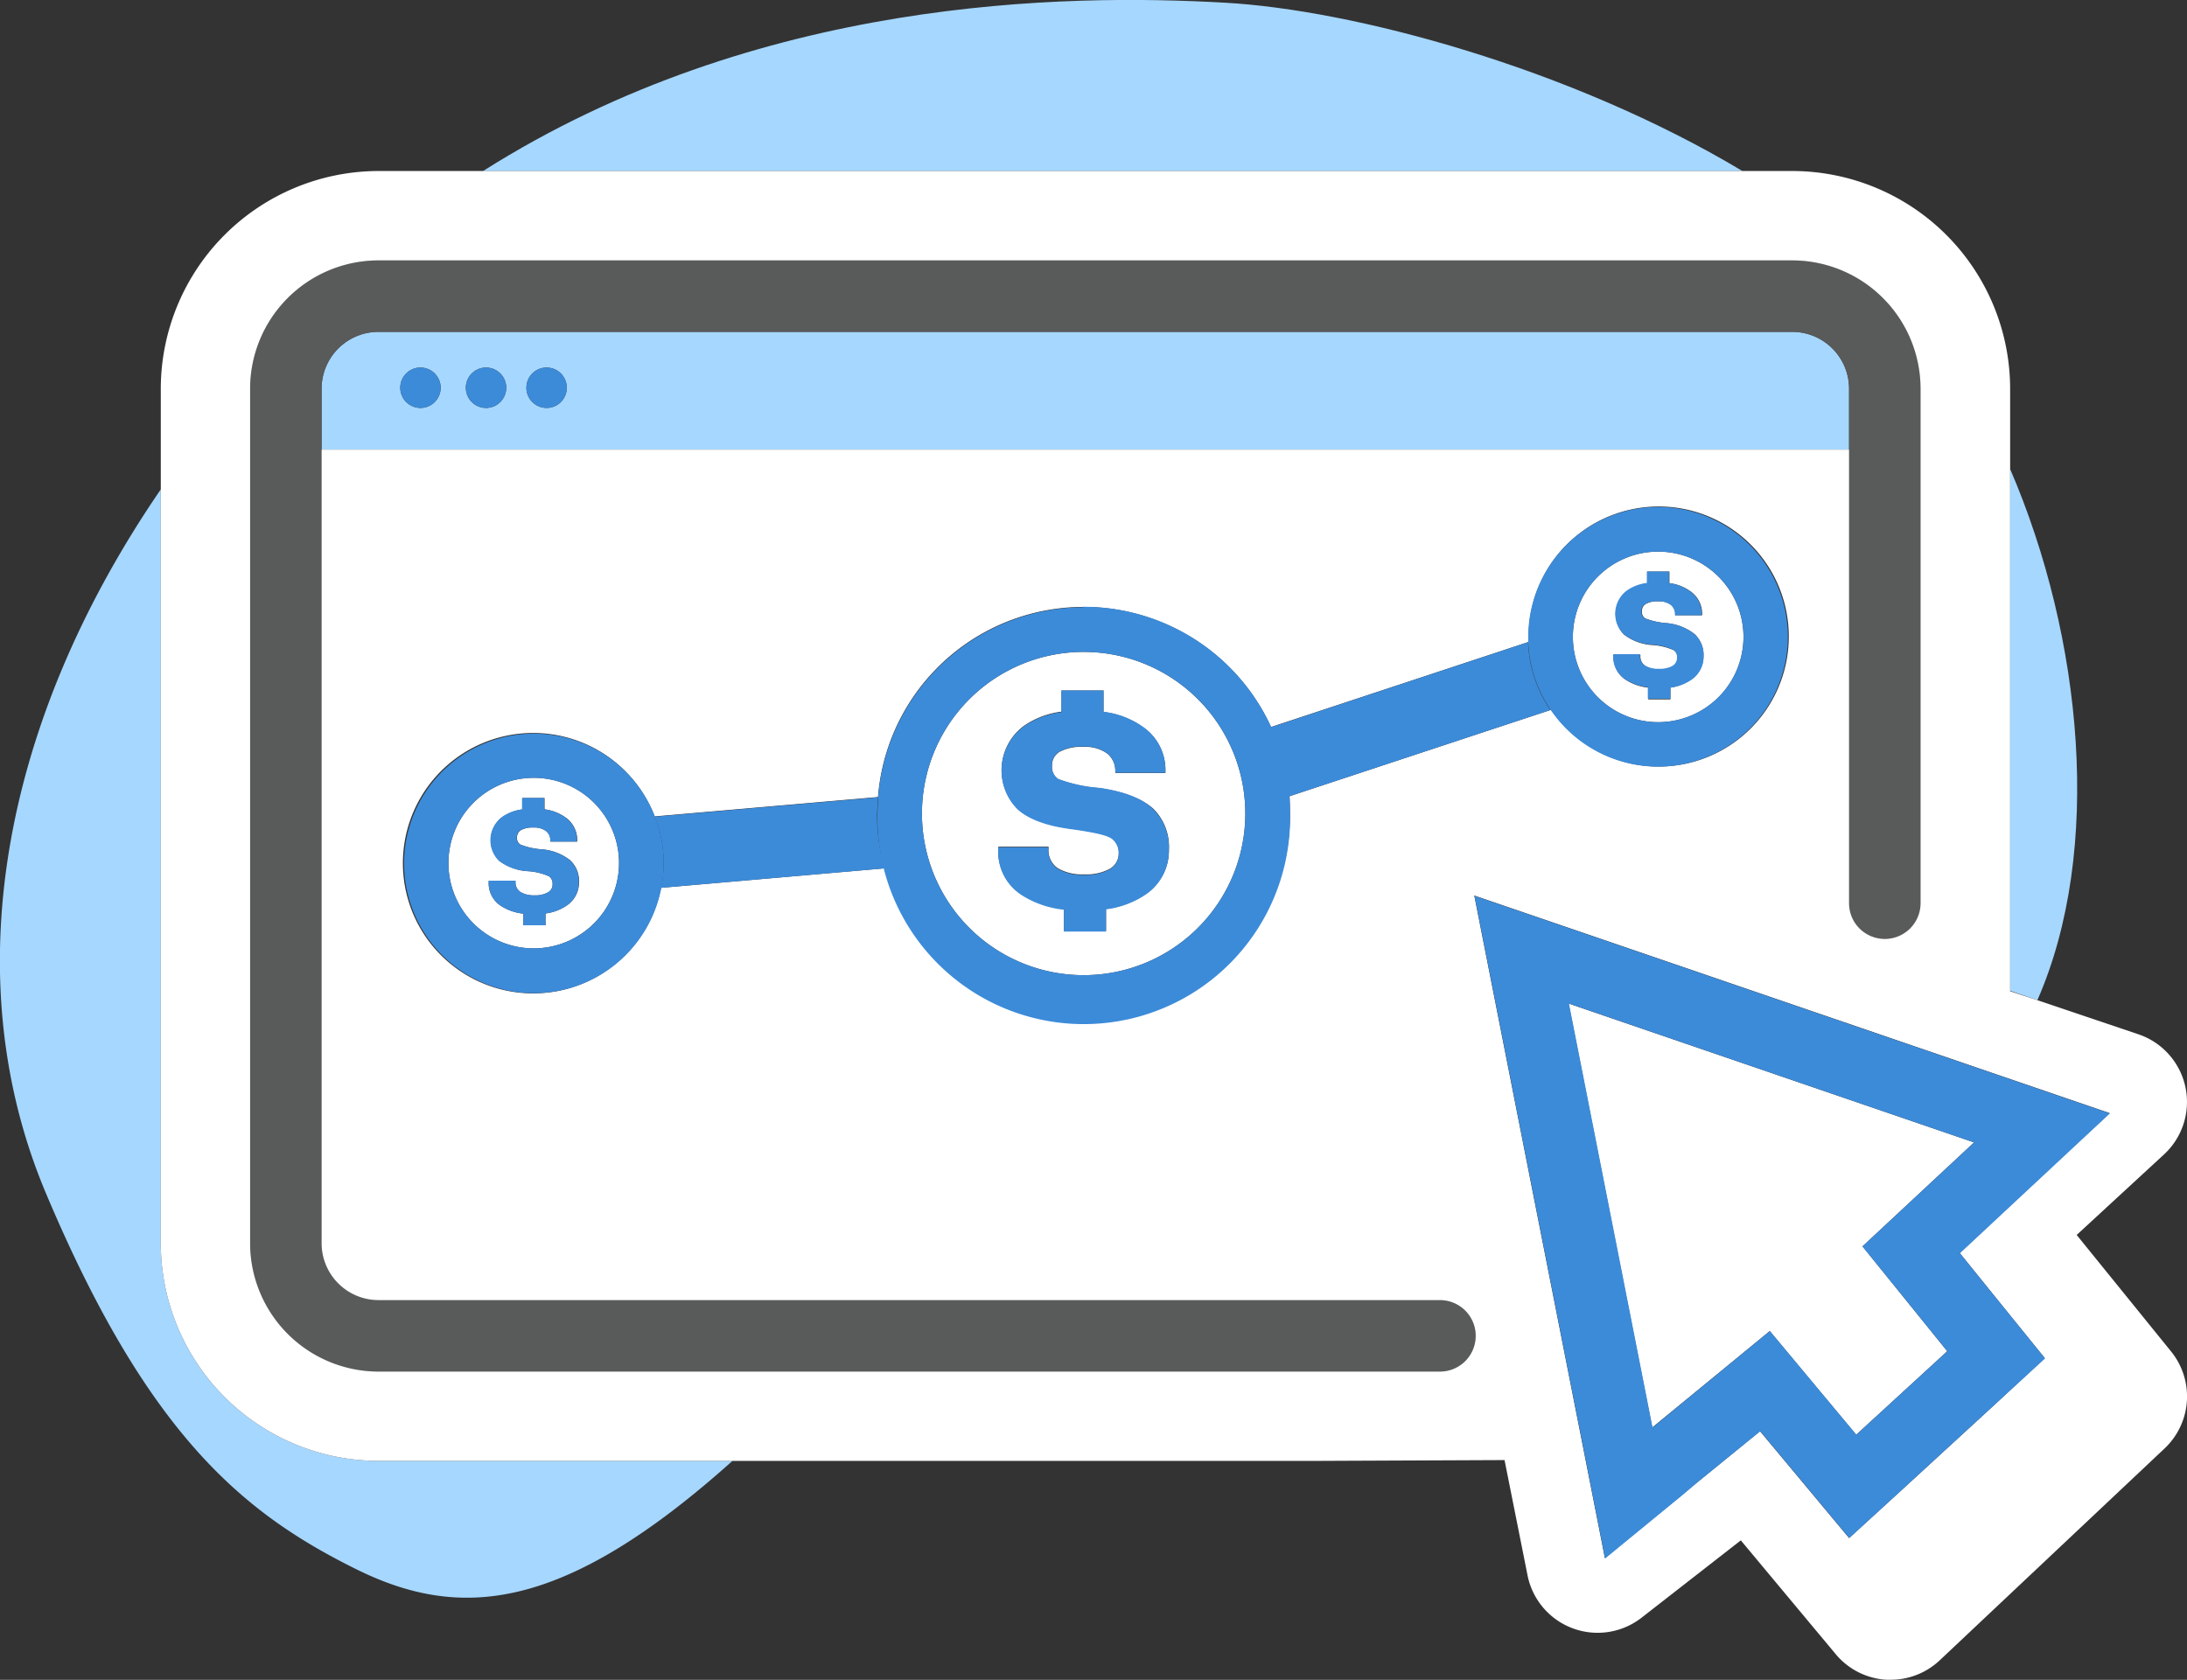 <svg xmlns="http://www.w3.org/2000/svg" viewBox="0 0 244.83 188.11"><rect x="0" y="0" width="244.83" height="188.11" fill="#333333" stroke="none"/><defs><style>.cls-1{fill:#a6d7ff;}.cls-2{fill:#595a5a;}.cls-3{fill:#fff;}.cls-4{fill:#3c8bd9;}</style></defs><title>Pay Per Click</title><g id="Layer_2" data-name="Layer 2"><g id="v2_1" data-name="v2 1"><path class="cls-1" d="M137.08.3c-17.69-1-52.21-.65-83,18.85H195.06C175.76,7.59,151.48,1.09,137.08.3Z"/><path class="cls-1" d="M228.08,112c7.35-16.74,5.11-40.54-3.05-59.48v58.43Z"/><path class="cls-1" d="M18,139.22V54.8c-18.09,26.41-22.88,55-12.88,78.77,11.51,27.33,22.3,36,34.88,42.21,11.58,5.69,23.12,4.73,42-12.19H42.38A24.4,24.4,0,0,1,18,139.22Z"/><path class="cls-1" d="M200.66,37.16H42.38A6.37,6.37,0,0,0,36,43.52v6.83H207V43.52A6.37,6.37,0,0,0,200.66,37.16ZM47.07,45.68a2.26,2.26,0,1,1,2.26-2.26A2.26,2.26,0,0,1,47.07,45.68Zm7.34,0a2.26,2.26,0,1,1,2.26-2.26A2.26,2.26,0,0,1,54.41,45.68Zm6.78,0a2.26,2.26,0,1,1,2.26-2.26A2.26,2.26,0,0,1,61.19,45.68Z"/><path class="cls-2" d="M161.2,145.59H42.38A6.38,6.38,0,0,1,36,139.22V43.52a6.37,6.37,0,0,1,6.37-6.36H200.66A6.37,6.37,0,0,1,207,43.52v57.62a4,4,0,0,0,4,4h0a4,4,0,0,0,4-4V43.52a14.38,14.38,0,0,0-14.37-14.36H42.38A14.38,14.38,0,0,0,28,43.52v95.7a14.39,14.39,0,0,0,14.37,14.37H161.2a4,4,0,0,0,4-4s0-.05,0-.08A4,4,0,0,0,161.2,145.59Z"/><path class="cls-3" d="M243.05,151.34l-10.57-13.05,9.76-9a8,8,0,0,0-2.82-13.46L228.08,112l-3.05-1V43.52a24.41,24.41,0,0,0-24.37-24.37H42.38A24.41,24.41,0,0,0,18,43.52v95.7a24.4,24.4,0,0,0,24.37,24.37H147.65l20.78-.09L171,176.38a8,8,0,0,0,12.77,4.77l11.11-8.66,10.63,12.75a8,8,0,0,0,5.66,2.86h.48a8,8,0,0,0,5.49-2.17l25.2-23.75A8,8,0,0,0,243.05,151.34Zm-98.64-60.2A23.09,23.09,0,0,1,99,97.24L74,99.42a14.58,14.58,0,1,1-.71-8l25-2.17a23.09,23.09,0,0,1,44-7.84l28.84-9.53c0-.2,0-.39,0-.59a14.56,14.56,0,1,1,2.53,8.19l-29.29,9.68C144.38,89.84,144.41,90.48,144.41,91.14Zm16.79,62.45H42.38A14.39,14.39,0,0,1,28,139.22V43.52A14.38,14.38,0,0,1,42.38,29.16H200.66A14.38,14.38,0,0,1,215,43.52v57.62a4,4,0,0,1-4,4h0a4,4,0,0,1-4-4V50.35H36v88.87a6.38,6.38,0,0,0,6.37,6.37H161.2a4,4,0,0,1,4,3.92s0,.05,0,.08A4,4,0,0,1,161.2,153.59Zm62.2,3.61-10.19,9.36L207,172.23l-5.37-6.44-4.6-5.52L190,166l-1.51,1.24-8.83,7.24-.06-.32-2.52-12.8-9.36-47.47-2.68-13.61,13.12,4.49,45.39,15.55,12.09,4.14.53.18-9.76,9.1-4.5,4.2-2.53,2.36,4.8,5.94,4.73,5.84Z"/><polygon class="cls-3" points="175.6 112.38 184.96 159.85 198.12 149.05 207.8 160.66 217.99 151.31 208.5 139.57 220.99 127.93 175.6 112.38"/><path class="cls-4" d="M197.06,160.27l4.6,5.52,5.37,6.44,6.18-5.67,10.19-9.36,5.54-5.08-4.73-5.84-4.8-5.94,2.53-2.36,4.5-4.2,9.76-9.1-.53-.18-12.09-4.14-45.39-15.55-13.12-4.49,2.68,13.61,9.36,47.47,2.52,12.8.06.32,8.83-7.24L190,166ZM221,127.93,208.5,139.57,218,151.31l-10.19,9.35-9.68-11.61L185,159.85l-9.36-47.47Z"/><path class="cls-4" d="M47.07,41.16a2.26,2.26,0,1,0,2.26,2.26A2.26,2.26,0,0,0,47.07,41.16Z"/><path class="cls-4" d="M54.41,41.16a2.26,2.26,0,1,0,2.26,2.26A2.26,2.26,0,0,0,54.41,41.16Z"/><path class="cls-4" d="M61.19,41.16a2.26,2.26,0,1,0,2.26,2.26A2.26,2.26,0,0,0,61.19,41.16Z"/><path class="cls-4" d="M142.27,81.44a23,23,0,0,1,2,7.75l29.29-9.68a14.43,14.43,0,0,1-2.5-7.6Z"/><path class="cls-4" d="M98.3,89.28l-25,2.17a14.52,14.52,0,0,1,1,5.2A14.87,14.87,0,0,1,74,99.42l25-2.18a23.15,23.15,0,0,1-.82-6.1C98.22,90.51,98.25,89.89,98.3,89.28Z"/><path class="cls-3" d="M121.31,73a18.1,18.1,0,1,0,18.1,18.1A18.1,18.1,0,0,0,121.31,73Zm9.55,22.1a5.9,5.9,0,0,1-2.57,5,10.21,10.21,0,0,1-4.47,1.67v2.49h-4.71v-2.45a10.87,10.87,0,0,1-4.69-1.61,5.71,5.71,0,0,1-2.66-5.07v-.32h5.62v.21a2.44,2.44,0,0,0,1.05,2.21,5.4,5.4,0,0,0,2.93.68,5.5,5.5,0,0,0,2.88-.62,2,2,0,0,0,1-1.73,2,2,0,0,0-.75-1.68c-.5-.39-2.06-.75-4.67-1.1s-4.68-1.11-5.89-2.2a6.15,6.15,0,0,1,.67-9.28,9.42,9.42,0,0,1,4.23-1.61V77.32h4.71v2.41a9.6,9.6,0,0,1,4.43,1.7,5.83,5.83,0,0,1,2.5,4.86v.27h-5.61v-.18a2.49,2.49,0,0,0-.91-2,4.2,4.2,0,0,0-2.7-.74,5,5,0,0,0-2.63.55,1.77,1.77,0,0,0-.85,1.59,1.63,1.63,0,0,0,.7,1.47,16.56,16.56,0,0,0,4.62,1c2.74.4,4.72,1.17,6,2.29A6,6,0,0,1,130.86,95.14Z"/><path class="cls-4" d="M121.31,68a23.12,23.12,0,0,0-23,21.24c0,.61-.08,1.23-.08,1.86a23.1,23.1,0,1,0,46.19,0c0-.66,0-1.3-.09-2a23.09,23.09,0,0,0-23-21.15Zm18.1,23.1A18.1,18.1,0,1,1,121.31,73,18.1,18.1,0,0,1,139.41,91.14Z"/><path class="cls-4" d="M123.08,88.22a16.56,16.56,0,0,1-4.62-1,1.63,1.63,0,0,1-.7-1.47,1.77,1.77,0,0,1,.85-1.59,5,5,0,0,1,2.63-.55,4.2,4.2,0,0,1,2.7.74,2.49,2.49,0,0,1,.91,2v.18h5.61v-.27a5.83,5.83,0,0,0-2.5-4.86,9.6,9.6,0,0,0-4.43-1.7V77.32h-4.71v2.43a9.42,9.42,0,0,0-4.23,1.61,6.15,6.15,0,0,0-.67,9.28c1.21,1.09,3.17,1.83,5.89,2.2s4.17.71,4.67,1.1a2,2,0,0,1,.75,1.68,2,2,0,0,1-1,1.73,5.5,5.5,0,0,1-2.88.62,5.4,5.4,0,0,1-2.93-.68,2.44,2.44,0,0,1-1.05-2.21v-.21h-5.62v.32a5.71,5.71,0,0,0,2.66,5.07,10.87,10.87,0,0,0,4.69,1.61v2.45h4.71v-2.49a10.21,10.21,0,0,0,4.47-1.67,5.9,5.9,0,0,0,2.57-5A6,6,0,0,0,129,90.51C127.8,89.39,125.82,88.62,123.08,88.22Z"/><path class="cls-3" d="M69.3,96.65a9.55,9.55,0,1,0-9.55,9.55A9.56,9.56,0,0,0,69.3,96.65Zm-5.87,4.76a5.36,5.36,0,0,1-2.36.88v1.32H58.59v-1.3a5.66,5.66,0,0,1-2.48-.85,3,3,0,0,1-1.4-2.67v-.17h3v.11a1.28,1.28,0,0,0,.56,1.16,2.82,2.82,0,0,0,1.55.37,2.88,2.88,0,0,0,1.52-.33,1,1,0,0,0,.52-.92,1,1,0,0,0-.4-.88A6.8,6.8,0,0,0,59,97.55a5.87,5.87,0,0,1-3.11-1.16,3.25,3.25,0,0,1,.35-4.9,4.93,4.93,0,0,1,2.24-.85V89.36h2.48v1.27a5.11,5.11,0,0,1,2.34.9,3.07,3.07,0,0,1,1.32,2.56v.15h-3v-.1a1.31,1.31,0,0,0-.48-1.08,2.24,2.24,0,0,0-1.43-.39,2.64,2.64,0,0,0-1.39.29.94.94,0,0,0-.44.84.85.85,0,0,0,.37.77,8.09,8.09,0,0,0,2.43.54,5.89,5.89,0,0,1,3.14,1.21,3.15,3.15,0,0,1,1,2.44A3.1,3.1,0,0,1,63.43,101.41Z"/><path class="cls-4" d="M73.32,91.45a14.53,14.53,0,1,0,.71,8,14.87,14.87,0,0,0,.27-2.77A14.52,14.52,0,0,0,73.32,91.45ZM50.2,96.65a9.55,9.55,0,1,1,9.55,9.55A9.56,9.56,0,0,1,50.2,96.65Z"/><path class="cls-4" d="M64.79,98.76a3.15,3.15,0,0,0-1-2.44,5.89,5.89,0,0,0-3.14-1.21,8.09,8.09,0,0,1-2.43-.54.85.85,0,0,1-.37-.77.94.94,0,0,1,.44-.84,2.64,2.64,0,0,1,1.39-.29,2.24,2.24,0,0,1,1.43.39,1.31,1.31,0,0,1,.48,1.08v.1h3v-.15a3.07,3.07,0,0,0-1.32-2.56,5.11,5.11,0,0,0-2.34-.9V89.36H58.44v1.28a4.93,4.93,0,0,0-2.24.85,3.25,3.25,0,0,0-.35,4.9A5.87,5.87,0,0,0,59,97.55a6.8,6.8,0,0,1,2.46.58,1,1,0,0,1,.4.88,1,1,0,0,1-.52.92,2.88,2.88,0,0,1-1.52.33,2.82,2.82,0,0,1-1.55-.37,1.28,1.28,0,0,1-.56-1.16v-.11h-3v.17a3,3,0,0,0,1.4,2.67,5.66,5.66,0,0,0,2.48.85v1.3h2.48v-1.32a5.36,5.36,0,0,0,2.36-.88A3.1,3.1,0,0,0,64.79,98.76Z"/><path class="cls-3" d="M185.63,61.77a9.55,9.55,0,1,0,9.55,9.55A9.56,9.56,0,0,0,185.63,61.77Zm3.68,14.31A5.36,5.36,0,0,1,187,77v1.32h-2.48V77a5.61,5.61,0,0,1-2.48-.85,3,3,0,0,1-1.4-2.67v-.17h3v.11a1.28,1.28,0,0,0,.56,1.16,2.81,2.81,0,0,0,1.54.36,2.91,2.91,0,0,0,1.53-.32,1.05,1.05,0,0,0,.52-.92,1,1,0,0,0-.4-.88,7,7,0,0,0-2.47-.59,5.71,5.71,0,0,1-3.1-1.16,3.24,3.24,0,0,1,.35-4.89,4.93,4.93,0,0,1,2.24-.85V64h2.48V65.3a5,5,0,0,1,2.33.9,3.05,3.05,0,0,1,1.33,2.56v.14h-3v-.09a1.31,1.31,0,0,0-.48-1.08,2.24,2.24,0,0,0-1.43-.39,2.55,2.55,0,0,0-1.39.29.92.92,0,0,0-.44.84.86.86,0,0,0,.36.77,8.3,8.3,0,0,0,2.44.54A5.89,5.89,0,0,1,189.7,71a3.17,3.17,0,0,1,1,2.44A3.13,3.13,0,0,1,189.31,76.08Z"/><path class="cls-4" d="M185.63,56.77a14.57,14.57,0,0,0-14.55,14.55c0,.2,0,.39,0,.59a14.54,14.54,0,1,0,14.52-15.14Zm0,24.1a9.55,9.55,0,1,1,9.55-9.55A9.56,9.56,0,0,1,185.63,80.87Z"/><path class="cls-4" d="M186.56,69.78a8.3,8.3,0,0,1-2.44-.54.86.86,0,0,1-.36-.77.92.92,0,0,1,.44-.84,2.55,2.55,0,0,1,1.39-.29,2.24,2.24,0,0,1,1.43.39,1.31,1.31,0,0,1,.48,1.08v.09h3v-.14a3.05,3.05,0,0,0-1.33-2.56,5,5,0,0,0-2.33-.9V64h-2.48v1.28a4.93,4.93,0,0,0-2.24.85,3.24,3.24,0,0,0-.35,4.89,5.71,5.71,0,0,0,3.1,1.16,7,7,0,0,1,2.47.59,1,1,0,0,1,.4.88,1.05,1.05,0,0,1-.52.92,2.91,2.91,0,0,1-1.53.32,2.81,2.81,0,0,1-1.54-.36,1.28,1.28,0,0,1-.56-1.16v-.11h-3v.17a3,3,0,0,0,1.4,2.67,5.61,5.61,0,0,0,2.48.85v1.3H187V77a5.36,5.36,0,0,0,2.36-.88,3.13,3.13,0,0,0,1.36-2.65,3.17,3.17,0,0,0-1-2.44A5.89,5.89,0,0,0,186.56,69.78Z"/></g></g></svg>